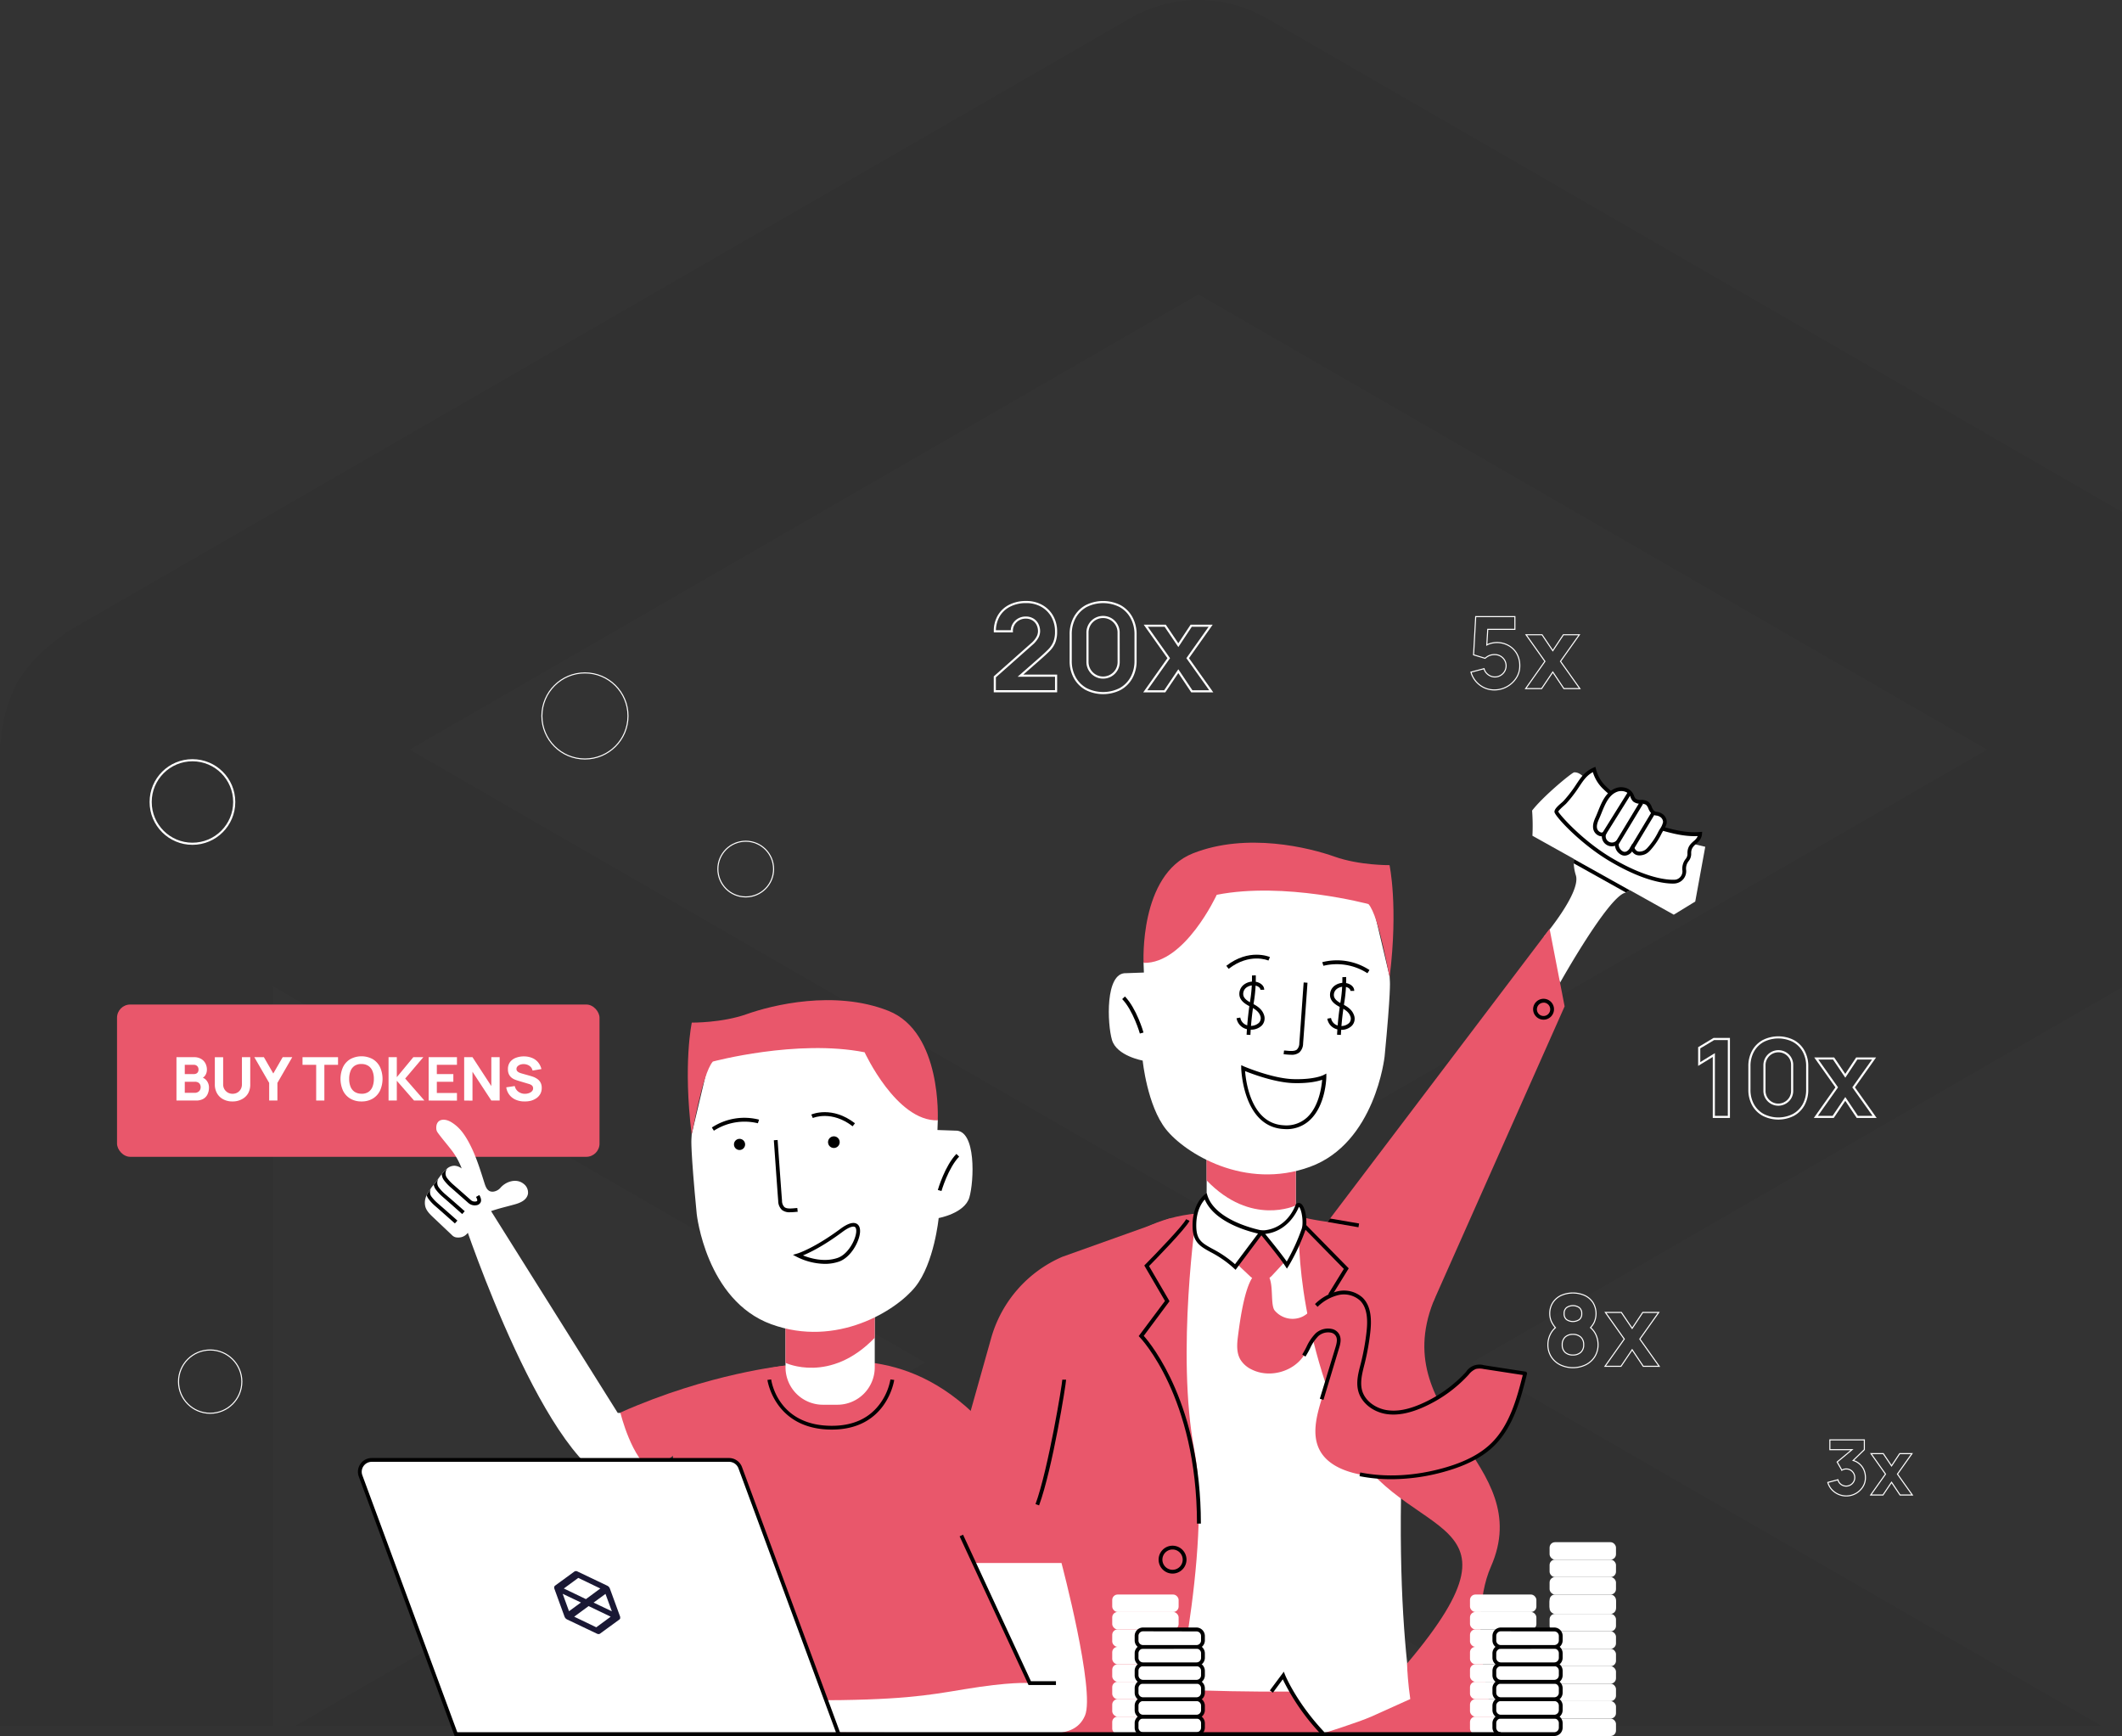 <svg id="Layer_1" data-name="Layer 1" xmlns="http://www.w3.org/2000/svg" xmlns:xlink="http://www.w3.org/1999/xlink" viewBox="0 0 1000 818"><rect x="0" y="0" width="1000" height="818" fill="#333333" stroke="none"/><defs><style>.cls-1,.cls-7,.cls-8{fill:none;}.cls-2{clip-path:url(#clip-path);}.cls-3{opacity:0.05;}.cls-4{fill:#e9576b;}.cls-5{fill:#fff;}.cls-6{fill:#1a1834;}.cls-7,.cls-8{stroke:#fff;stroke-miterlimit:10;}.cls-7{stroke-width:0.5px;}</style><clipPath id="clip-path"><rect class="cls-1" width="1000" height="813.23"/></clipPath></defs><g class="cls-2"><g class="cls-3"><path d="M1129.64,353.22c0-1.72-.53-3.33-.66-5-.16-2-.44-3.87-.78-5.86a64.27,64.27,0,0,0-7.09-21.09c0-.07,0-.14-.08-.21s-.11-.12-.16-.19a63.89,63.89,0,0,0-14.71-16.66c-1.55-1.3-3-2.48-4.7-3.62-1.39-1-2.52-2.22-4-3.07L596.94,8.65a64.61,64.61,0,0,0-64.37,0L32.05,297.49c-1.49.86-2.61,2.12-4,3.09-1.64,1.12-3.12,2.3-4.66,3.58A64.06,64.06,0,0,0,8.64,320.84c-.05.08-.12.11-.16.19s0,.14-.08.21a64.27,64.27,0,0,0-7.09,21.09c-.34,2-.62,3.87-.77,5.86-.14,1.7-.67,3.31-.67,5V930.83c0,1.72.53,3.33.67,5,.15,2,.43,3.87.77,5.86A64.19,64.19,0,0,0,8.4,962.81c0,.07,0,.15.08.21.6,1,1.48,1.77,2.13,2.76a63.33,63.33,0,0,0,8.21,10.61,62.58,62.58,0,0,0,9,6.93c1.47,1,2.66,2.34,4.22,3.24l.41.24.1.06,500,288.51a64.46,64.46,0,0,0,64.37,0l500-288.51.1-.06.41-.24c1.56-.9,2.75-2.22,4.22-3.24a62.58,62.58,0,0,0,9-6.93,63.33,63.33,0,0,0,8.21-10.61c.65-1,1.54-1.72,2.13-2.76,0-.06,0-.14.08-.21a64.19,64.19,0,0,0,7.09-21.09c.34-2,.62-3.87.78-5.86.13-1.7.66-3.31.66-5ZM693.52,642,1000.9,464.66V819.39ZM564.76,138.68,936.5,353.22,564.76,567.72,193,353.22Zm-436.15,326L436,642,128.61,819.39Zm436.15,680.69L193,930.83l371.75-214.5L936.5,930.83Z"/></g></g><rect x="370.18" y="815.92" width="309.69" height="1.78"/><rect class="cls-4" x="55.15" y="473.33" width="227.37" height="71.76" rx="6.24"/><path class="cls-5" d="M83.16,518.57V498.14h8.18a6.43,6.43,0,0,1,3.53.87,5.22,5.22,0,0,1,2,2.19,6.14,6.14,0,0,1,.63,2.67,4.89,4.89,0,0,1-.78,2.85,3.65,3.65,0,0,1-2.12,1.52v-.71a4.45,4.45,0,0,1,2.88,1.78,5.22,5.22,0,0,1,1,3.07,7.27,7.27,0,0,1-.67,3.22,4.91,4.91,0,0,1-2,2.18,6.84,6.84,0,0,1-3.46.79Zm3.92-12.46h4.2a2.86,2.86,0,0,0,1.16-.22,1.8,1.8,0,0,0,.81-.71,2.23,2.23,0,0,0,.3-1.22,2.25,2.25,0,0,0-.58-1.58,2.19,2.19,0,0,0-1.69-.64h-4.2Zm0,8.83h4.74a2.78,2.78,0,0,0,1.39-.34,2.39,2.39,0,0,0,1-.93,2.83,2.83,0,0,0,.35-1.43,2.73,2.73,0,0,0-.3-1.29,2.17,2.17,0,0,0-.9-.9,3.14,3.14,0,0,0-1.5-.33H87.08Z"/><path class="cls-5" d="M109.56,519a9,9,0,0,1-4.34-1,7.21,7.21,0,0,1-2.93-2.81,8.4,8.4,0,0,1-1.05-4.27V498.17l3.92,0v12.74a4.7,4.7,0,0,0,.34,1.83,4.22,4.22,0,0,0,1,1.42,4.08,4.08,0,0,0,1.4.91,4.45,4.45,0,0,0,1.71.32,4.72,4.72,0,0,0,1.74-.32,4.29,4.29,0,0,0,1.4-.93,4.44,4.44,0,0,0,.93-1.41,4.87,4.87,0,0,0,.33-1.82V498.14h3.92v12.77a8.4,8.4,0,0,1-1,4.27A7.21,7.21,0,0,1,113.9,518,9,9,0,0,1,109.56,519Z"/><path class="cls-5" d="M126.85,518.57v-8.31l-7-12.12h4.51l4.43,7.69,4.43-7.69h4.51l-7,12.12v8.31Z"/><path class="cls-5" d="M149,518.57V501.74h-6.44v-3.6h16.74v3.6h-6.44v16.83Z"/><path class="cls-5" d="M170.36,519a10.05,10.05,0,0,1-5.28-1.33,8.88,8.88,0,0,1-3.42-3.73,13.55,13.55,0,0,1,0-11.15,8.88,8.88,0,0,1,3.42-3.73,11.09,11.09,0,0,1,10.57,0,8.88,8.88,0,0,1,3.42,3.73,13.55,13.55,0,0,1,0,11.15,8.88,8.88,0,0,1-3.42,3.73A10.06,10.06,0,0,1,170.36,519Zm0-3.63a5.58,5.58,0,0,0,3.24-.83,5.27,5.27,0,0,0,1.94-2.46,9.86,9.86,0,0,0,.64-3.72,9.61,9.61,0,0,0-.64-3.68,5.29,5.29,0,0,0-1.94-2.43,5.83,5.83,0,0,0-3.24-.89,5.57,5.57,0,0,0-3.23.83,5.27,5.27,0,0,0-1.94,2.46,9.84,9.84,0,0,0-.64,3.71,9.63,9.63,0,0,0,.64,3.69,5.29,5.29,0,0,0,1.94,2.43A5.91,5.91,0,0,0,170.36,515.36Z"/><path class="cls-5" d="M183.11,518.57V498.14H187v9.42l7.78-9.42h4.71l-8.54,10.07L200,518.57h-4.88L187,509.26v9.31Z"/><path class="cls-5" d="M202,518.57V498.14h13.34v3.6h-9.48v4.37h7.78v3.61h-7.78V515h9.48v3.61Z"/><path class="cls-5" d="M218.74,518.57V498.14h3.92l8.88,13.62V498.14h3.92v20.43h-3.92L222.66,505v13.62Z"/><path class="cls-5" d="M247.15,519a10,10,0,0,1-4.09-.8,7.55,7.55,0,0,1-3-2.3,7.45,7.45,0,0,1-1.48-3.56l4-.6a4.47,4.47,0,0,0,1.76,2.71,5.13,5.13,0,0,0,3,.95,5.72,5.72,0,0,0,1.84-.3,3.59,3.59,0,0,0,1.47-.88,1.91,1.91,0,0,0,.58-1.43,1.72,1.72,0,0,0-.1-.6,1.56,1.56,0,0,0-.3-.55,2.18,2.18,0,0,0-.6-.48,4.69,4.69,0,0,0-1-.41L244,509.18c-.4-.12-.86-.28-1.38-.49a5.7,5.7,0,0,1-1.53-.89,4.65,4.65,0,0,1-1.23-1.54,5.37,5.37,0,0,1-.49-2.42,5.5,5.5,0,0,1,1-3.42,6.25,6.25,0,0,1,2.77-2,10.44,10.44,0,0,1,3.83-.65,10,10,0,0,1,3.78.73,7.21,7.21,0,0,1,2.78,2,8.11,8.11,0,0,1,1.62,3.24l-4.18.71a3.71,3.71,0,0,0-.83-1.67,4.07,4.07,0,0,0-1.46-1,5.07,5.07,0,0,0-3.48-.14,3.28,3.28,0,0,0-1.3.81,1.71,1.71,0,0,0-.51,1.24,1.47,1.47,0,0,0,.42,1.09,3,3,0,0,0,1,.67,9.62,9.62,0,0,0,1.28.43l3.55,1c.53.15,1.11.33,1.76.56a8.4,8.4,0,0,1,1.85,1,4.86,4.86,0,0,1,1.46,1.62,5.16,5.16,0,0,1,.58,2.56,5.78,5.78,0,0,1-.69,2.87,6.1,6.1,0,0,1-1.85,2,8.83,8.83,0,0,1-2.64,1.2A11.77,11.77,0,0,1,247.15,519Z"/><path class="cls-5" d="M297.64,665.77h-6.53l-62.34-99.32-10.26,8.77s39.75,119.71,73.83,124.34,19.79-13.93,19.79-13.93Z"/><path class="cls-5" d="M248.8,562.57c-.6,3-3.7,4.26-6.47,5-5.55,1.56-11.33,2.67-16.33,5.56-4.2,2.43-4,10.84-11.07,9.92a3.67,3.67,0,0,1-2-1.13l-8.81-8.34c-1.47-1.39-3-2.87-3.62-4.8a7.61,7.61,0,0,1,.55-5.53,18.75,18.75,0,0,1,2-3.34l0,0c.42-.56.85-1.1,1.28-1.62.07-.1.15-.18.22-.28.67-.78,1.42-1.89,2.27-3,.4-.54.81-1.1,1.24-1.63a17.8,17.8,0,0,1,2.6-2.72l0,0a5.33,5.33,0,0,1,3.52-1.37,6.07,6.07,0,0,1,3.4,1.31,33.52,33.52,0,0,0-4-7.58c-1.7-2.42-5.75-7.06-7.42-9.51a3.39,3.39,0,0,1-.56-1.86c-.18-4.33,3.7-5.08,7.34-2.72,3.14,2,5.33,4.59,7.65,8.72,3.49,6.23,5.59,13.12,7.75,19.93.64,2,1.54,4.26,4.28,3.9a5.43,5.43,0,0,0,3.32-1.91c2.61-2.93,7.5-4.48,10.86-1.72A5.11,5.11,0,0,1,248.8,562.57Z"/><path d="M215.56,575.14l-1.19,1.34s-3.7-3.31-9.19-8.12a20.75,20.75,0,0,1-3.29-3.5,5.26,5.26,0,0,1-.79-1.59,18.75,18.75,0,0,1,2-3.34,3.64,3.64,0,0,0,.21,3.89,20.1,20.1,0,0,0,3,3.19C211.86,571.84,215.56,575.14,215.56,575.14Z"/><path d="M219,570.73l-1.19,1.33s-3.69-3.3-9.19-8.11a21,21,0,0,1-3.28-3.49,5.31,5.31,0,0,1-.93-2.18c.07-.1.15-.18.22-.28.67-.78,1.42-1.89,2.27-3l0,0a3.68,3.68,0,0,0-.16,4.44,20.62,20.62,0,0,0,3,3.2C215.32,567.42,219,570.73,219,570.73Z"/><path d="M226.5,566.53a2.52,2.52,0,0,1-2,1.37,4.22,4.22,0,0,1-.79.07,4.72,4.72,0,0,1-3.08-1.21c-1.45-1.3-4.39-3.89-8.17-7.21a21,21,0,0,1-3.28-3.49,5.36,5.36,0,0,1-1-2.74,17.8,17.8,0,0,1,2.6-2.72l-.06.07a3.63,3.63,0,0,0-.08,4.34,20.62,20.62,0,0,0,3,3.2c3.78,3.31,6.72,5.91,8.19,7.21a2.8,2.8,0,0,0,2.35.72c.16,0,.59-.13.7-.35s0-.82-.55-1.79l1.55-.9C226.71,564.51,226.91,565.64,226.5,566.53Z"/><path class="cls-4" d="M370.17,643.45s-35.86,3.48-77.83,22.14c0,0,5.36,22.32,15.48,27.81Z"/><path class="cls-4" d="M499.84,814.21H312.36s15.47-37.5,4.3-132c-1-8,19.26-35.58,55.38-39,24-2.25,60.45-9.61,96.52,33.25,21.52,25.58,39.49,65,51.88,102C525.13,792.57,514.64,814.21,499.84,814.21Z"/><path class="cls-5" d="M370.17,610.72h42.06a0,0,0,0,1,0,0v33.57a17.62,17.62,0,0,1-17.62,17.62H387.8a17.62,17.62,0,0,1-17.62-17.62V610.72A0,0,0,0,1,370.17,610.72Z"/><path class="cls-4" d="M370.17,642.17s21,10.08,42.06-11.83V610.72H370.17Z"/><path class="cls-5" d="M325.83,536.77s-.48,4.46,2.5,35.21c0,0,4.36,40.78,35.14,52s58.95-6.46,67.88-17.63,11-32.41,11-32.41,12.22-2.19,14.45-9.66,3.35-32-6.64-31.53l-8.38-.29.16-4.58-22.2-39-83.4,1.67-10.37,43.86Z"/><path class="cls-4" d="M325.94,534.43c.14,1.1,4.86-28.49,10-34.23,0,0,39.62-10.65,71.51-4.37,0,0,15,32.61,34.46,32.07,0,0,2.16-41.54-23.25-51.6s-55-2.63-66.74,1.55-25.9,4-25.9,4S321.81,501.13,325.94,534.43Z"/><circle cx="392.96" cy="538.18" r="2.75"/><circle cx="348.51" cy="539.25" r="2.63"/><path d="M401.8,530.71c-9.83-7.62-18.4-4.06-18.76-3.9l-.71-1.64c.39-.18,9.86-4.18,20.57,4.12Z"/><path d="M336.42,532.79l-.95-1.51a27.88,27.88,0,0,1,22.24-3.7l-.55,1.7A26.61,26.61,0,0,0,336.42,532.79Z"/><path d="M372.32,571.21a5.72,5.72,0,0,1-3.81-1.08,5.81,5.81,0,0,1-1.77-4.22c-.41-5.08-2.05-28.39-2.06-28.62l1.78-.13c0,.24,1.66,23.53,2.07,28.61a4.14,4.14,0,0,0,1.13,3c1.09.92,3.22.7,5.69.46l.39,0,.17,1.77-.39,0A31.32,31.32,0,0,1,372.32,571.21Z"/><path d="M443.67,561.22l-1.72-.5c.13-.46,3.32-11.35,8.75-17L452,545C446.86,550.3,443.7,561.11,443.67,561.22Z"/><path d="M388.65,595.53a30.28,30.28,0,0,1-13.07-3.26l-1.9-1,2.07-.61c.08,0,7.85-2.41,20.23-11.58,3.46-2.57,6.06-3.39,7.73-2.46.84.47,1.79,1.57,1.57,4.16-.39,4.41-4.35,11.75-9.92,13.69A20.52,20.52,0,0,1,388.65,595.53Zm-10.29-4c3.24,1.31,10,3.4,16.41,1.18,4.82-1.68,8.39-8.32,8.72-12.16.11-1.25-.13-2.14-.65-2.43-.36-.2-1.82-.62-5.79,2.32C388.05,587.15,381.51,590.28,378.36,591.57Z"/><path d="M392,673.62c-26.94,0-30.32-23.16-30.35-23.4l1.77-.23c.12.89,3.23,21.84,28.58,21.84,10.28,0,18-3.68,23.07-10.93A27.74,27.74,0,0,0,419.62,650l1.78.23C421.36,650.45,418.06,673.62,392,673.62Z"/><path class="cls-5" d="M488.17,816.52h180.3s-15.47-53.44-4.29-188c.94-11.4-19.26-50.69-55.38-55.51-24-3.21-72.88-13.76-106.69,49.86C479.36,665.62,488.17,816.52,488.17,816.52Z"/><path class="cls-5" d="M586.22,536.52H593a17.62,17.62,0,0,1,17.62,17.62v33.57a0,0,0,0,1,0,0H568.6a0,0,0,0,1,0,0V554.14A17.62,17.62,0,0,1,586.22,536.52Z" transform="translate(1179.26 1124.23) rotate(180)"/><path class="cls-4" d="M610.66,568s-21,10.08-42.06-11.83V536.52h42.06Z"/><path class="cls-5" d="M655,462.57s.48,4.46-2.5,35.22c0,0-4.36,40.77-35.13,52s-59-6.47-67.88-17.64-11-32.41-11-32.41-12.22-2.19-14.45-9.66-3.34-32,6.65-31.52l8.37-.3-.16-4.58,22.21-39,83.39,1.67,10.37,43.86Z"/><path class="cls-4" d="M654.89,460.23c-.14,1.1-4.86-28.49-10-34.23,0,0-39.61-10.65-71.5-4.37,0,0-15,32.61-34.47,32.07,0,0-2.16-41.54,23.25-51.6s55-2.63,66.75,1.55,25.9,4,25.9,4S659,426.93,654.89,460.23Z"/><path d="M579,456.51l-1.1-1.42c10.7-8.29,20.17-4.3,20.57-4.12l-.72,1.64C597.43,452.45,588.86,448.89,579,456.51Z"/><path d="M644.41,458.59a26.61,26.61,0,0,0-20.74-3.51l-.55-1.7a27.9,27.9,0,0,1,22.25,3.7Z"/><path d="M608.52,497a31.5,31.5,0,0,1-3.21-.22l-.39,0,.18-1.78.39,0c2.46.25,4.59.46,5.69-.46a4.18,4.18,0,0,0,1.13-3c.41-5.08,2-28.37,2.06-28.61l1.79.13c0,.23-1.66,23.54-2.07,28.62a5.81,5.81,0,0,1-1.77,4.22A5.67,5.67,0,0,1,608.52,497Z"/><path d="M537.16,487c0-.11-3.19-10.92-8.32-16.23l1.29-1.24c5.44,5.62,8.62,16.51,8.75,17Z"/><path d="M606,532.05,605,532c-19.31-1-20.06-28.4-20.07-28.68l0-1.39,1.27.56c.14.05,13.43,5.74,23.4,6s14.06-1.9,14.1-1.92l1.34-.71,0,1.51c0,.55-.28,13.4-7.7,20.35A15.88,15.88,0,0,1,606,532.05Zm-19.25-27.34c.42,5.4,3,24.77,18.27,25.53a14.39,14.39,0,0,0,11-3.76c5.51-5.16,6.77-14.24,7.05-17.69-2,.71-6.39,1.77-13.6,1.56C601,510.09,590.45,506.18,586.78,504.71Z"/><rect class="cls-4" x="374.12" y="804.14" width="127.35" height="12.15"/><path class="cls-4" d="M563.84,571.81s-9.72,65.48-1,111.54S550.64,817.1,550.64,817.1l-68.41-.57,4.26-138S492.13,578.63,563.84,571.81Z"/><path class="cls-5" d="M381.53,801.19c42.84,0,55.26-2.27,73.07-5.24,21.34-3.57,30-2.91,30-2.91L459,736.47h41.23s16,60.38,11.07,71.92c-2.88,6.73-8.78,7.62-12.86,8.36l-103.26-.46C370.21,816.05,381.53,801.19,381.53,801.19Z"/><polygon points="497.62 793.97 484.69 793.97 452.22 723.91 453.84 723.15 485.83 792.18 497.62 792.18 497.62 793.97"/><path class="cls-5" d="M343.58,687.92H175.15a5.59,5.59,0,0,0-5.24,7.51l45,121.67H395.2L348.82,691.56A5.58,5.58,0,0,0,343.58,687.92Z"/><path d="M396.49,818H214.25l-.22-.58L169.08,695.74a6.48,6.48,0,0,1,6.07-8.72H343.58a6.51,6.51,0,0,1,6.08,4.23Zm-181-1.79H393.92L348,691.87a4.72,4.72,0,0,0-4.4-3.06H175.15a4.7,4.7,0,0,0-4.4,6.31Z"/><path class="cls-4" d="M612.27,573.11s-3.72,42.45,20.05,99.17,94.7,35.86,30.75,111.58c0,0,.5,19.76,5.4,33.24H705.6s-15.62-50.24-3-78.89c21.58-49.08-48.93-69.36-27.14-124.78C690.55,575,634.93,579.94,612.27,573.11Z"/><path d="M653,693.29c-35.5-34-19.92-68.21-17.42-73.08L626,609.71l7.29-11.82L614,578.22l1.28-1.26,20.31,20.68-7.31,11.87L637.8,620l-.33.56c-.21.36-20.3,35.94,16.8,71.48Z"/><path class="cls-4" d="M600.69,617.49a11,11,0,0,0,13.22,2.85c2.44-1.25,4.3-3.39,6.31-5.26a22.12,22.12,0,0,1,10.19-5.75c3.87-.81,8.22,0,11,2.79,3.9,3.83,4,10,3.36,15.44a112.73,112.73,0,0,1-2.61,14.6c-1.08,4.36-2.44,8.94-1.23,13.27,1.51,5.4,6.87,9.1,12.41,10s11.2-.66,16.36-2.87a63.09,63.09,0,0,0,21.55-15.25c1.14-1.24,2.31-2.57,3.91-3.07a8.86,8.86,0,0,1,4,0l19.49,3c-3,12-6.38,24.66-15.18,33.36-6.12,6-14.31,9.56-22.58,11.91-13,3.71-26.86,4.87-40.12,2.23-7.4-1.48-15.19-4.64-18.78-11.28-3.93-7.27-1.6-16.19.81-24.1l7.34-24.07c.56-1.85,1.12-3.89.38-5.68-1.5-3.58-7.06-3.27-9.91-.63s-4,6.58-6.21,9.82c-5.12,7.71-16.3,10.66-24.57,6.49a12.52,12.52,0,0,1-5.21-4.53c-2-3.27-1.72-7.38-1.22-11.17.74-5.59,3.44-28.13,9.38-29.81C602.12,597.12,597.81,613.87,600.69,617.49Z"/><path d="M623.69,659.61l-1.72-.53L629.31,635c.56-1.84,1-3.62.41-5.07a3.41,3.41,0,0,0-2.56-2,7,7,0,0,0-5.91,1.66,20.38,20.38,0,0,0-3.93,5.88,40.41,40.41,0,0,1-2.14,3.77l-1.49-1a41,41,0,0,0,2-3.61,22.24,22.24,0,0,1,4.3-6.36,8.74,8.74,0,0,1,7.51-2.1,5.13,5.13,0,0,1,3.83,3c.84,2,.32,4.12-.35,6.28Z"/><path d="M655.67,697a77.19,77.19,0,0,1-15-1.44l.35-1.75c12.31,2.45,26,1.69,39.7-2.21,9.8-2.79,17.05-6.61,22.19-11.69,8.63-8.52,12-21.4,14.7-32l-18.52-2.85a8.37,8.37,0,0,0-3.59,0,8.59,8.59,0,0,0-3.36,2.65l-.16.18a64.36,64.36,0,0,1-21.86,15.46c-6.41,2.74-11.92,3.7-16.85,2.93-6.36-1-11.63-5.26-13.13-10.61-1.18-4.22-.09-8.52,1-12.68l.26-1a111.64,111.64,0,0,0,2.59-14.49c.5-4.52.72-11-3.09-14.7a11.37,11.37,0,0,0-10.22-2.55,21,21,0,0,0-9.77,5.53l-1.22-1.31a22.71,22.71,0,0,1,10.62-6,13.15,13.15,0,0,1,11.84,3c4.37,4.29,4.16,11.28,3.62,16.17a113.49,113.49,0,0,1-2.63,14.72l-.26,1c-1,3.94-2,8-1,11.77,1.51,5.42,6.95,8.59,11.68,9.32s9.78-.2,15.86-2.8a62.57,62.57,0,0,0,21.25-15l.16-.17a7.57,7.57,0,0,1,8.54-3.18l19.49,3a.89.89,0,0,1,.73,1.1c-2.75,11-6.17,24.65-15.41,33.79-5.36,5.29-12.87,9.25-23,12.13A93.3,93.3,0,0,1,655.67,697Z"/><path class="cls-5" d="M768.08,419.53c-.31.19-.61.37-.9.51a5.66,5.66,0,0,1-1,.48,5,5,0,0,1-.52.2c-8.3,2.7-30.48,42.33-30.48,42.33l-7.63-21.69s17.57-20.77,15.09-28.88a21.52,21.52,0,0,1-1-5.66,9,9,0,0,1,0-1c0-.33,0-.67,0-1,.36-4.57,2.52-8.77,6.08-13.85,5.4-7.74,8.08-15.37,15.08-9.19s5.62-.32,12,6.09,3.46.48,8.72,4.45C788.33,395.9,776.5,414.19,768.08,419.53Z"/><path class="cls-5" d="M747.3,367.29s-2.46-3.58-5.49-3.35c-1.06.09-14.53,11.17-19.8,18a96,96,0,0,1,.15,11.86L788.77,431l10.12-6.2L803.61,399l-6.85-1.64a94.35,94.35,0,0,1-49.46-30Z"/><path class="cls-5" d="M741.73,372.77c3.09-4.27,4.68-8.07,9.5-10.2a17.84,17.84,0,0,0,5.17,8.76,83.21,83.21,0,0,0,6.73,5.51,92.67,92.67,0,0,1,7.45,6.54,26.39,26.39,0,0,0,4.3,4,21,21,0,0,0,5.5,2.23c6.79,2,13.78,4.06,20.83,3.41-.37,4.27-5.3,4.08-5.09,9.26.13,3.27-2.78,3.14-2.37,8a5,5,0,0,1-4,5.12c-.81.09-11.26,1.25-30.93-10.48-14.29-8.52-25.38-21.28-25.4-22.36,0-1.3,3.22-3.61,4.08-4.56A62,62,0,0,0,741.73,372.77Z"/><path d="M788.28,416.34c-3.93,0-13.95-1.16-29.9-10.67-13.85-8.25-25.81-21.26-25.84-23.12,0-1.25,1.32-2.52,3.21-4.17a14.1,14.1,0,0,0,1.09-1,61.48,61.48,0,0,0,4.16-5.14h0c.66-.9,1.25-1.79,1.81-2.64,2.17-3.26,4-6.07,8.06-7.85l.94-.42.29,1A16.79,16.79,0,0,0,757,370.7a40,40,0,0,0,4.36,3.64c.78.59,1.55,1.18,2.31,1.8a93.23,93.23,0,0,1,7.52,6.62l.76.78a19.69,19.69,0,0,0,3.39,3,20.14,20.14,0,0,0,5.26,2.12c6.34,1.89,13.52,4,20.5,3.38l1.06-.1-.09,1.07c-.2,2.32-1.57,3.54-2.77,4.61s-2.41,2.16-2.32,4.53a5.38,5.38,0,0,1-1.22,3.62,5.6,5.6,0,0,0-1.14,4.37,5.81,5.81,0,0,1-4.79,6.08C789.55,416.3,789,416.34,788.28,416.34Zm-53.94-33.9c.93,1.79,11.45,13.65,24.95,21.7,18.88,11.25,29.25,10.47,30.37,10.35a4,4,0,0,0,3.2-4.15,7.38,7.38,0,0,1,1.46-5.54,3.65,3.65,0,0,0,.9-2.53c-.12-3.21,1.49-4.65,2.92-5.93a6.28,6.28,0,0,0,1.94-2.38c-6.92.35-13.82-1.71-20-3.53a21.62,21.62,0,0,1-5.73-2.34,21.34,21.34,0,0,1-3.7-3.31l-.75-.77a90.13,90.13,0,0,0-7.37-6.48c-.74-.61-1.5-1.19-2.27-1.76a42.81,42.81,0,0,1-4.54-3.81,18.31,18.31,0,0,1-5.08-8.13c-2.93,1.58-4.47,3.9-6.38,6.76-.58.87-1.18,1.78-1.85,2.7a61.1,61.1,0,0,1-4.28,5.29c-.28.3-.72.69-1.24,1.14C736.2,380.36,734.54,381.81,734.34,382.44Zm0-.1Z"/><path class="cls-5" d="M752.88,385.11c-.77,1.72-1.56,3.59-1.15,5.43s2.66,3.33,4.23,2.29a3.82,3.82,0,0,0,6,4.22,4.73,4.73,0,0,0,2.65,5c1.9.74,3.52-.64,4.6-2.59,1,2.22,2.27,3.05,4.64,2.55,2-.42,3-1.65,4.29-3.24a32,32,0,0,0,4-6.3c.67-1.36,2.38-3.6,2.41-5.12a3.8,3.8,0,0,0-2.11-3.35c-1.42-.89-2.41-.26-3.65-1.38s-1.32-3.2-2.68-4.17c-1.69-1.22-4.41-.06-5.95-1.47a9,9,0,0,1-1.4-2.62c-1.22-2.26-4.29-3.06-6.74-2.26C756.61,373.9,755,380.5,752.88,385.11Z"/><path d="M765.68,403.18a3.85,3.85,0,0,1-1.39-.27,5.41,5.41,0,0,1-3.21-4.38,4.7,4.7,0,0,1-6.21-4.46,3,3,0,0,1-1.36-.27,4.44,4.44,0,0,1-2.65-3.06c-.5-2.21.48-4.4,1.2-6h0c.36-.8.7-1.65,1.05-2.53,1.77-4.38,3.78-9.35,8.68-10.94,2.65-.87,6.29-.09,7.79,2.69a9.19,9.19,0,0,1,.46,1,3.73,3.73,0,0,0,.77,1.37,3.85,3.85,0,0,0,2.47.58,6,6,0,0,1,3.4.82,5.68,5.68,0,0,1,1.73,2.53,5.25,5.25,0,0,0,1,1.71,2.34,2.34,0,0,0,1.44.58,5.16,5.16,0,0,1,2.09.7,4.62,4.62,0,0,1,2.52,4.13c0,1.31-.93,2.83-1.74,4.17-.29.49-.56.94-.75,1.32a32.9,32.9,0,0,1-4.15,6.48c-1.37,1.67-2.51,3.06-4.79,3.55s-3.77-.09-4.9-1.7A4.49,4.49,0,0,1,765.68,403.18Zm-2.5-8.24-.32,2.24a3.81,3.81,0,0,0,2.08,4.06c1.64.64,2.9-1.09,3.5-2.18l.88-1.6.72,1.68c.82,1.89,1.77,2.41,3.64,2,1.67-.36,2.49-1.36,3.73-2.87a31.71,31.71,0,0,0,4-6.19c.21-.42.51-.92.83-1.46a9.05,9.05,0,0,0,1.48-3.28,2.9,2.9,0,0,0-1.68-2.58,3.44,3.44,0,0,0-1.41-.46,4,4,0,0,1-2.37-1,6.62,6.62,0,0,1-1.46-2.31,4.3,4.3,0,0,0-1.14-1.8,4.54,4.54,0,0,0-2.41-.48,5.26,5.26,0,0,1-3.62-1.05,5.17,5.17,0,0,1-1.22-2,7.75,7.75,0,0,0-.37-.83c-1-1.94-3.76-2.46-5.67-1.84-4.1,1.33-5.94,5.89-7.57,9.91-.36.9-.71,1.78-1.08,2.59-.79,1.77-1.43,3.36-1.09,4.86a2.72,2.72,0,0,0,1.58,1.8,1.33,1.33,0,0,0,1.28-.06l2.2-1.45-.85,2.49a2.93,2.93,0,0,0,4.6,3.23Z"/><line class="cls-5" x1="755.96" y1="392.83" x2="768.07" y2="373.42"/><polygon points="756.72 393.3 755.2 392.36 767.31 372.94 768.83 373.89 756.72 393.3"/><line class="cls-5" x1="761.84" y1="397.64" x2="773.54" y2="378.3"/><rect x="756.39" y="387.08" width="22.6" height="1.79" transform="translate(38.71 844.55) rotate(-58.87)"/><line class="cls-5" x1="768.72" y1="400.36" x2="779.19" y2="382.93"/><polygon points="769.49 400.82 767.95 399.9 778.42 382.47 779.96 383.39 769.49 400.82"/><path class="cls-4" d="M605.42,594.59l-6,6.49a7.25,7.25,0,0,1-10.27.35l-6-5.65,11.35-15.13Z"/><path class="cls-5" d="M568.14,563.64s-5.63,4.06-5.27,14.74,8.12,8.3,19.28,18.63l12.27-16.36S572.3,576.67,568.14,563.64Z"/><path d="M582.27,598.34l-.73-.67a50.84,50.84,0,0,0-11-7.66c-4.81-2.64-8.29-4.55-8.53-11.6-.36-11,5.4-15.32,5.64-15.5l1-.72.37,1.18c4,12.36,25.38,16.37,25.59,16.4L596,580ZM567.76,565.2c-1.48,1.61-4.25,5.63-4,13.15.2,6,2.83,7.47,7.6,10.09A53,53,0,0,1,582,595.69l10.84-14.44C588,580.15,572.25,575.85,567.76,565.2Z"/><path class="cls-4" d="M551.38,574.07,500.63,592.2a59.26,59.26,0,0,0-33.56,38.37l-10.13,36L488.83,709"/><path class="cls-5" d="M594.42,580.65s9.32,11.22,12,15.43a93.18,93.18,0,0,0,7.87-16.85c1.2-3.6-.33-13-2.86-11.34C611.44,567.89,607.39,580.32,594.42,580.65Z"/><path d="M606.45,597.77l-.77-1.2c-2.64-4.12-11.85-15.23-11.95-15.34l-1.17-1.42,1.84,0c12.16-.31,16-11.67,16.19-12.15l.1-.3.26-.17a1.85,1.85,0,0,1,2.24.06c2.27,1.74,3,9.32,2,12.31a95.21,95.21,0,0,1-7.95,17Zm-10.23-16.34c2.3,2.79,7.53,9.23,10.16,13a92,92,0,0,0,7.07-15.47c.77-2.31.28-7.6-.91-9.74a2,2,0,0,0-.42-.56C611.23,570.86,606.89,580.22,596.22,581.43Z"/><path d="M564.08,717.91c0-59.69-26.66-87.51-26.93-87.78l-.54-.55L549,613l-9.75-16.7.48-.49c4.87-4.92,17.82-18.35,19.23-21.33l1.62.76c-1.68,3.56-16.19,18.39-19.09,21.34l9.65,16.54L539,629.45c3.79,4.28,26.9,32.67,26.92,88.46Z"/><path d="M489.67,709.34l-1.68-.61c6.05-16.56,12.62-56.76,12.62-58.62h1.79C502.4,652,496,692.09,489.67,709.34Z"/><path class="cls-4" d="M552.05,796q28.08,1.24,56.18,1.08c3.82,5.8,10.92,14.62,15.14,19.72,0,0,16.51-5.12,23-8l18.82-8.48,9.77,16.28-128,.58Z"/><path d="M622.72,817.37a103.38,103.38,0,0,1-18.2-26.08l-4.65,6.29-1.44-1.06L605,787.7l.59,1.49c.05.13,5.27,12.95,18.48,26.95Z"/><path d="M552.57,741.47a6.57,6.57,0,1,1,6.57-6.57A6.58,6.58,0,0,1,552.57,741.47Zm0-11.35a4.78,4.78,0,1,0,4.78,4.78A4.79,4.79,0,0,0,552.57,730.12Z"/><path d="M546.89,782.11a6.57,6.57,0,1,1,6.57-6.57A6.58,6.58,0,0,1,546.89,782.11Zm0-11.35a4.78,4.78,0,1,0,4.78,4.78A4.79,4.79,0,0,0,546.89,770.76Z"/><path class="cls-6" d="M287.38,748.46a.67.67,0,0,0-.06-.12l-.06-.13a2.38,2.38,0,0,0-.34-.49h0a3,3,0,0,0-.48-.39l-.14-.08-.12-.07-14-6.68a1.46,1.46,0,0,0-1.49,0l-9.15,6.68s0,.05-.07.07l-.07.08a.86.86,0,0,0-.2.39h0a1.18,1.18,0,0,0,0,.49l0,.13a.53.53,0,0,0,0,.12l4.86,13.36.06.12a.83.83,0,0,0,.07.13,2.27,2.27,0,0,0,.34.49h0l.07.06a2.09,2.09,0,0,0,.28.24,2,2,0,0,0,.27.17l.13.07h0l14,6.67a2,2,0,0,0,.82.2,1.15,1.15,0,0,0,.67-.2l9.13-6.67h0L292,763a.61.61,0,0,0,.15-.17.64.64,0,0,0,.1-.24s0,0,0-.06h0a1.35,1.35,0,0,0,0-.49l0-.13a.53.53,0,0,1,0-.12Zm-7.65,6.68,5.61-4.1,3,8.2Zm-7.22-11.64,10.4,5-6.79,5-10.41-5ZM265.16,751l8.61,4.1-5.62,4.1ZM281,766.78l-10.41-5,6.79-5,10.41,5Z"/><path d="M632.08,485.26a7.79,7.79,0,0,1-2.14-.3A6.16,6.16,0,0,1,625.5,480l1.76-.33a4.35,4.35,0,0,0,3.18,3.55,5.5,5.5,0,0,0,5.33-1.18,3,3,0,0,0,.52-3.33c-.54-1.48-1.88-2.71-4.22-3.88-2.17-1.08-4.54-2.44-5.17-4.92a5.34,5.34,0,0,1,1.92-5.35,7,7,0,0,1,5.41-1.35c2,.29,4,1.65,3.95,3.69h-1.79c0-1-1.22-1.73-2.42-1.91a5.32,5.32,0,0,0-4,1,3.57,3.57,0,0,0-1.31,3.52c.44,1.74,2.33,2.82,4.23,3.76,1.74.87,4.17,2.32,5.1,4.87a4.78,4.78,0,0,1-.89,5.16A6.9,6.9,0,0,1,632.08,485.26Z"/><path d="M631.89,487.65l-1.79-.09c.2-4,.57-8,1.1-11.88.12-.95.26-1.89.39-2.84a66,66,0,0,0,1-12.39l1.79-.09a68.39,68.39,0,0,1-1,12.74c-.13.93-.27,1.87-.39,2.81C632.45,479.79,632.09,483.74,631.89,487.65Z"/><path d="M589.48,485.17a7.85,7.85,0,0,1-2.2-.31,6.31,6.31,0,0,1-4.55-5.07l1.76-.32a4.54,4.54,0,0,0,3.3,3.67,5.69,5.69,0,0,0,5.51-1.22,3.19,3.19,0,0,0,.54-3.45c-.56-1.53-2-2.81-4.36-4-2.23-1.12-4.66-2.51-5.31-5a5.5,5.5,0,0,1,2-5.49,7.2,7.2,0,0,1,5.54-1.37c2,.29,4.07,1.68,4.05,3.77l-1.79,0c0-1-1.27-1.8-2.51-2a5.44,5.44,0,0,0-4.16,1,3.73,3.73,0,0,0-1.36,3.66c.46,1.8,2.41,2.91,4.37,3.89,1.79.89,4.28,2.38,5.24,5a4.93,4.93,0,0,1-.92,5.29A7.07,7.07,0,0,1,589.48,485.17Z"/><path d="M589.26,487.65l-1.79-.09c.21-4.08.59-8.19,1.12-12.23.13-1,.27-1.94.41-2.92a68.23,68.23,0,0,0,1-12.76l1.79-.08a69.63,69.63,0,0,1-1,13.1c-.14,1-.27,1.93-.4,2.9C589.84,479.56,589.46,483.62,589.26,487.65Z"/><rect class="cls-5" x="692.74" y="808.88" width="31.29" height="8.22" rx="2.55"/><rect class="cls-5" x="692.74" y="800.66" width="31.29" height="8.22" rx="2.55"/><rect class="cls-5" x="692.74" y="792.44" width="31.29" height="8.22" rx="2.55"/><rect class="cls-5" x="692.74" y="784.22" width="31.29" height="8.22" rx="2.55"/><rect class="cls-5" x="692.74" y="776" width="31.29" height="8.22" rx="2.55"/><rect class="cls-5" x="692.74" y="767.78" width="31.29" height="8.22" rx="2.55"/><rect class="cls-5" x="692.74" y="759.56" width="31.29" height="8.22" rx="2.55"/><rect class="cls-5" x="692.74" y="751.34" width="31.29" height="8.22" rx="2.55"/><rect class="cls-5" x="730.25" y="809.78" width="31.29" height="8.22" rx="2.55"/><rect class="cls-5" x="730.25" y="801.56" width="31.29" height="8.22" rx="2.55"/><rect class="cls-5" x="730.25" y="793.34" width="31.29" height="8.22" rx="2.55"/><rect class="cls-5" x="730.25" y="785.12" width="31.29" height="8.22" rx="2.55"/><rect class="cls-5" x="730.25" y="776.9" width="31.29" height="8.22" rx="2.55"/><rect class="cls-5" x="730.25" y="768.68" width="31.29" height="8.22" rx="2.55"/><rect class="cls-5" x="730.25" y="760.46" width="31.29" height="8.22" rx="2.55"/><rect class="cls-5" x="730.25" y="752.24" width="31.29" height="8.22" rx="2.55"/><rect class="cls-5" x="730.25" y="751.34" width="31.29" height="8.22" rx="2.55"/><rect class="cls-5" x="730.25" y="743.12" width="31.29" height="8.22" rx="2.55"/><rect class="cls-5" x="730.25" y="734.9" width="31.29" height="8.22" rx="2.55"/><rect class="cls-5" x="730.25" y="726.68" width="31.29" height="8.22" rx="2.55"/><rect class="cls-5" x="704.22" y="808.88" width="31.29" height="8.22" rx="2.55"/><path d="M732.46,818h-25.2a4,4,0,0,1-3.94-3.94v-2.13a4,4,0,0,1,3.94-3.94h25.2a3.94,3.94,0,0,1,3.94,3.94v2.13A3.94,3.94,0,0,1,732.46,818Zm-25.2-8.22a2.16,2.16,0,0,0-2.15,2.15v2.13a2.15,2.15,0,0,0,2.15,2.15h25.2a2.15,2.15,0,0,0,2.15-2.15v-2.13a2.15,2.15,0,0,0-2.15-2.15Z"/><rect class="cls-5" x="704.22" y="800.66" width="31.29" height="8.22" rx="2.55"/><path d="M732.46,809.77h-25.2a4,4,0,0,1-3.94-3.94V803.7a4,4,0,0,1,3.94-3.94h25.2a3.94,3.94,0,0,1,3.94,3.94v2.13A3.94,3.94,0,0,1,732.46,809.77Zm-25.2-8.22a2.16,2.16,0,0,0-2.15,2.15v2.13a2.15,2.15,0,0,0,2.15,2.15h25.2a2.15,2.15,0,0,0,2.15-2.15V803.7a2.15,2.15,0,0,0-2.15-2.15Z"/><rect class="cls-5" x="704.22" y="792.44" width="31.29" height="8.22" rx="2.55"/><path d="M732.46,801.55h-25.2a3.94,3.94,0,0,1-3.94-3.94v-2.13a4,4,0,0,1,3.94-3.94h25.2a3.94,3.94,0,0,1,3.94,3.94v2.13A3.93,3.93,0,0,1,732.46,801.55Zm-25.2-8.22a2.16,2.16,0,0,0-2.15,2.15v2.13a2.15,2.15,0,0,0,2.15,2.15h25.2a2.15,2.15,0,0,0,2.15-2.15v-2.13a2.15,2.15,0,0,0-2.15-2.15Z"/><rect class="cls-5" x="704.22" y="784.22" width="31.29" height="8.22" rx="2.55"/><path d="M732.46,793.33h-25.2a3.94,3.94,0,0,1-3.94-3.94v-2.13a4,4,0,0,1,3.94-3.94h25.2a3.94,3.94,0,0,1,3.94,3.94v2.13A3.93,3.93,0,0,1,732.46,793.33Zm-25.2-8.22a2.16,2.16,0,0,0-2.15,2.15v2.13a2.15,2.15,0,0,0,2.15,2.15h25.2a2.15,2.15,0,0,0,2.15-2.15v-2.13a2.15,2.15,0,0,0-2.15-2.15Z"/><rect class="cls-5" x="704.22" y="776" width="31.29" height="8.22" rx="2.55"/><path d="M732.46,785.11h-25.2a4,4,0,0,1-3.94-3.94V779a4,4,0,0,1,3.94-3.94h25.2A3.94,3.94,0,0,1,736.4,779v2.13A3.94,3.94,0,0,1,732.46,785.11Zm-25.2-8.22a2.16,2.16,0,0,0-2.15,2.15v2.13a2.15,2.15,0,0,0,2.15,2.15h25.2a2.15,2.15,0,0,0,2.15-2.15V779a2.15,2.15,0,0,0-2.15-2.15Z"/><rect class="cls-5" x="704.22" y="767.78" width="31.29" height="8.22" rx="2.55"/><path d="M732.46,776.89h-25.2a3.94,3.94,0,0,1-3.94-3.94v-2.13a4,4,0,0,1,3.94-3.94h25.2a3.94,3.94,0,0,1,3.94,3.94V773A3.93,3.93,0,0,1,732.46,776.89Zm-25.2-8.22a2.16,2.16,0,0,0-2.15,2.15V773a2.15,2.15,0,0,0,2.15,2.15h25.2a2.15,2.15,0,0,0,2.15-2.15v-2.13a2.15,2.15,0,0,0-2.15-2.15Z"/><rect class="cls-5" x="524.14" y="808.88" width="31.29" height="8.22" rx="2.55"/><rect class="cls-5" x="524.14" y="800.66" width="31.29" height="8.22" rx="2.55"/><rect class="cls-5" x="524.14" y="792.44" width="31.29" height="8.22" rx="2.55"/><rect class="cls-5" x="524.14" y="784.22" width="31.29" height="8.22" rx="2.55"/><rect class="cls-5" x="524.14" y="776" width="31.29" height="8.22" rx="2.55"/><rect class="cls-5" x="524.14" y="767.78" width="31.29" height="8.22" rx="2.55"/><rect class="cls-5" x="524.14" y="759.56" width="31.29" height="8.22" rx="2.55"/><rect class="cls-5" x="524.14" y="751.34" width="31.29" height="8.22" rx="2.55"/><rect class="cls-5" x="535.61" y="808.88" width="31.29" height="8.22" rx="2.55"/><path d="M563.86,818h-25.2a3.94,3.94,0,0,1-3.94-3.94v-2.13a3.94,3.94,0,0,1,3.94-3.94h25.2a4,4,0,0,1,3.94,3.94v2.13A4,4,0,0,1,563.86,818Zm-25.2-8.22a2.15,2.15,0,0,0-2.15,2.15v2.13a2.15,2.15,0,0,0,2.15,2.15h25.2a2.15,2.15,0,0,0,2.15-2.15v-2.13a2.16,2.16,0,0,0-2.15-2.15Z"/><rect class="cls-5" x="535.61" y="800.66" width="31.29" height="8.22" rx="2.55"/><path d="M563.86,809.77h-25.2a3.94,3.94,0,0,1-3.94-3.94V803.7a3.94,3.94,0,0,1,3.94-3.94h25.2a4,4,0,0,1,3.94,3.94v2.13A4,4,0,0,1,563.86,809.77Zm-25.2-8.22a2.15,2.15,0,0,0-2.15,2.15v2.13a2.15,2.15,0,0,0,2.15,2.15h25.2a2.15,2.15,0,0,0,2.15-2.15V803.7a2.16,2.16,0,0,0-2.15-2.15Z"/><rect class="cls-5" x="535.61" y="792.44" width="31.29" height="8.22" rx="2.55"/><path d="M563.86,801.55h-25.2a3.93,3.93,0,0,1-3.94-3.94v-2.13a3.94,3.94,0,0,1,3.94-3.94h25.2a4,4,0,0,1,3.94,3.94v2.13A3.94,3.94,0,0,1,563.86,801.55Zm-25.2-8.22a2.15,2.15,0,0,0-2.15,2.15v2.13a2.15,2.15,0,0,0,2.15,2.15h25.2a2.15,2.15,0,0,0,2.15-2.15v-2.13a2.16,2.16,0,0,0-2.15-2.15Z"/><rect class="cls-5" x="535.61" y="784.22" width="31.29" height="8.22" rx="2.55"/><path d="M563.86,793.33h-25.2a3.93,3.93,0,0,1-3.94-3.94v-2.13a3.94,3.94,0,0,1,3.94-3.94h25.2a4,4,0,0,1,3.94,3.94v2.13A3.94,3.94,0,0,1,563.86,793.33Zm-25.2-8.22a2.15,2.15,0,0,0-2.15,2.15v2.13a2.15,2.15,0,0,0,2.15,2.15h25.2a2.15,2.15,0,0,0,2.15-2.15v-2.13a2.16,2.16,0,0,0-2.15-2.15Z"/><rect class="cls-5" x="535.61" y="776" width="31.29" height="8.22" rx="2.55"/><path d="M563.86,785.11h-25.2a3.94,3.94,0,0,1-3.94-3.94V779a3.94,3.94,0,0,1,3.94-3.94h25.2A4,4,0,0,1,567.8,779v2.13A4,4,0,0,1,563.86,785.11Zm-25.2-8.22a2.15,2.15,0,0,0-2.15,2.15v2.13a2.15,2.15,0,0,0,2.15,2.15h25.2a2.15,2.15,0,0,0,2.15-2.15V779a2.16,2.16,0,0,0-2.15-2.15Z"/><rect class="cls-5" x="535.61" y="767.78" width="31.29" height="8.22" rx="2.55"/><path d="M563.86,776.89h-25.2a3.93,3.93,0,0,1-3.94-3.94v-2.13a3.94,3.94,0,0,1,3.94-3.94h25.2a4,4,0,0,1,3.94,3.94V773A3.94,3.94,0,0,1,563.86,776.89Zm-25.2-8.22a2.15,2.15,0,0,0-2.15,2.15V773a2.15,2.15,0,0,0,2.15,2.15h25.2A2.15,2.15,0,0,0,566,773v-2.13a2.16,2.16,0,0,0-2.15-2.15Z"/><polygon class="cls-4" points="737.33 474.2 675.44 613.43 624.08 577.77 625.59 575.77 626.81 574.16 730.25 437.66 737.33 474.2"/><line class="cls-1" x1="767.18" y1="420.04" x2="741.64" y2="405.78"/><path d="M741.68,404.79l26.4,14.74c-.31.19-.61.37-.9.51a5.66,5.66,0,0,1-1,.48l-24.54-13.7"/><path d="M640.48,576.51l-.3,1.77-14.59-2.51,1.22-1.61C631.1,574.91,640.48,576.51,640.48,576.51Z"/><path d="M727.41,480.47a4.92,4.92,0,1,1,4.92-4.92A4.93,4.93,0,0,1,727.41,480.47Zm0-8a3.13,3.13,0,1,0,3.13,3.12A3.13,3.13,0,0,0,727.41,472.43Z"/><rect x="395.2" y="816.2" width="312.06" height="1.79"/><ellipse class="cls-7" cx="275.66" cy="337.35" rx="20.29" ry="20.28"/><ellipse class="cls-7" cx="99.05" cy="651.02" rx="14.92" ry="14.91"/><ellipse class="cls-7" cx="351.43" cy="409.5" rx="13.13" ry="13.12"/><ellipse class="cls-8" cx="90.69" cy="377.9" rx="19.69" ry="19.68"/><polygon class="cls-8" points="800.76 493.71 800.76 501.36 807.65 497.13 807.65 526.28 814.74 526.28 814.74 489.58 807.65 489.58 800.76 493.71"/><path class="cls-8" d="M845.17,490.53a15.74,15.74,0,0,0-14.27,0,12.07,12.07,0,0,0-4.77,4.76,14.4,14.4,0,0,0-1.71,7.14v11a14.4,14.4,0,0,0,1.71,7.14,12.13,12.13,0,0,0,4.77,4.76,15.74,15.74,0,0,0,14.27,0,12.13,12.13,0,0,0,4.77-4.76,14.4,14.4,0,0,0,1.71-7.14v-11a14.4,14.4,0,0,0-1.71-7.14A12.07,12.07,0,0,0,845.17,490.53Zm-.61,23.41a6.39,6.39,0,0,1-3.21,5.66,6.51,6.51,0,0,1-9.84-5.66V501.87a6.57,6.57,0,0,1,9.84-5.66,6.39,6.39,0,0,1,3.21,5.66Z"/><polygon class="cls-8" points="873.52 512.36 883.16 498.76 875 498.76 869.6 506.91 864.09 498.76 855.93 498.76 865.57 512.36 855.73 526.28 863.89 526.28 869.6 517.82 875.26 526.28 883.42 526.28 873.52 512.36"/><path class="cls-7" d="M711,304.22a11.16,11.16,0,0,0-8.66-1,8,8,0,0,0-1.68.7l.45-7.37H713.9v-6H695.43l-1,18,5.41,1.64a7.64,7.64,0,0,1,1.69-1.14,6.17,6.17,0,0,1,2.91-.6,5.2,5.2,0,0,1,2.67.71,5.33,5.33,0,0,1,1.93,1.9,5.26,5.26,0,0,1,0,5.31,5.33,5.33,0,0,1-1.93,1.9,5.2,5.2,0,0,1-2.67.71,5,5,0,0,1-2.15-.49,5.62,5.62,0,0,1-1.83-1.35,4.66,4.66,0,0,1-1.09-2.06l-6.16,1.64a11.19,11.19,0,0,0,2.33,4.37,11.7,11.7,0,0,0,3.86,2.94,11.22,11.22,0,0,0,4.81,1.05,12,12,0,0,0,5.92-1.51,12.26,12.26,0,0,0,4.4-4.09,10.39,10.39,0,0,0,1.67-5.77,11.45,11.45,0,0,0-1.38-5.67A10.13,10.13,0,0,0,711,304.22Z"/><polygon class="cls-7" points="735.38 311.63 744.27 299.09 736.75 299.09 731.76 306.61 726.69 299.09 719.16 299.09 728.05 311.63 718.98 324.46 726.5 324.46 731.76 316.66 736.98 324.46 744.5 324.46 735.38 311.63"/><path class="cls-7" d="M749.54,625.58a10.89,10.89,0,0,0,1.69-2.43,10.07,10.07,0,0,0-.48-9.29,9.46,9.46,0,0,0-3.86-3.4,13.82,13.82,0,0,0-11.31,0,9.43,9.43,0,0,0-3.85,3.4,9.29,9.29,0,0,0-1.4,5.12,8.86,8.86,0,0,0,1,4.18A13,13,0,0,0,733,625.6a9.89,9.89,0,0,0-2.34,3,10.9,10.9,0,0,0-1.21,5,10.44,10.44,0,0,0,1.51,5.6,10.6,10.6,0,0,0,4.19,3.85,14,14,0,0,0,12.21,0,10.59,10.59,0,0,0,4.21-3.85,10.45,10.45,0,0,0,1.52-5.6,11.08,11.08,0,0,0-1.21-5.08A9.5,9.5,0,0,0,749.54,625.58Zm-11.29-9.43a5.26,5.26,0,0,1,6,0,3.41,3.41,0,0,1,1.15,2.83,3.35,3.35,0,0,1-1.15,2.81,5.4,5.4,0,0,1-6,0A3.35,3.35,0,0,1,737.1,619,3.41,3.41,0,0,1,738.25,616.15Zm6.65,21.11a5.41,5.41,0,0,1-3.66,1.22,5.35,5.35,0,0,1-3.65-1.22,4.59,4.59,0,0,1-1.38-3.62,4.67,4.67,0,0,1,1.38-3.63,5.23,5.23,0,0,1,3.65-1.26A5.29,5.29,0,0,1,744.9,630a4.61,4.61,0,0,1,1.41,3.63A4.54,4.54,0,0,1,744.9,637.26Z"/><polygon class="cls-7" points="772.78 630.96 781.67 618.42 774.14 618.42 769.16 625.93 764.08 618.42 756.56 618.42 765.45 630.96 756.37 643.79 763.9 643.79 769.16 635.99 774.38 643.79 781.9 643.79 772.78 630.96"/><path class="cls-7" d="M875.9,689.47a7.46,7.46,0,0,0-2.6-1.29l5.28-5.1v-4.62H862.33v4.62h10.44l-7,5.81,2.21,3.86a5.22,5.22,0,0,1,1-.43,3.7,3.7,0,0,1,1-.15,3.87,3.87,0,0,1,2.93,1.2,4,4,0,0,1,1.15,2.88,3.85,3.85,0,0,1-.55,2,4.14,4.14,0,0,1-1.48,1.46,4,4,0,0,1-2,.54,4.1,4.1,0,0,1-2.41-.78,3.81,3.81,0,0,1-1.49-2.21l-4.77,1.26a8.41,8.41,0,0,0,1.87,3.36,9.27,9.27,0,0,0,3.08,2.21,9.24,9.24,0,0,0,11.54-3.47,8,8,0,0,0,1.24-4.41,9,9,0,0,0-.8-3.78A7.9,7.9,0,0,0,875.9,689.47Z"/><polygon class="cls-7" points="894.18 694.59 901.01 684.95 895.23 684.95 891.4 690.73 887.5 684.95 881.73 684.95 888.55 694.59 881.58 704.44 887.36 704.44 891.4 698.45 895.41 704.44 901.19 704.44 894.18 694.59"/><path class="cls-8" d="M494.26,306.45a11.89,11.89,0,0,0,2.55-3.72,13.1,13.1,0,0,0,.86-5.08,14.26,14.26,0,0,0-1.83-7.3,13,13,0,0,0-5-4.91,14.66,14.66,0,0,0-7.23-1.76,16.77,16.77,0,0,0-7.73,1.69,12.5,12.5,0,0,0-5.19,4.78,13.93,13.93,0,0,0-1.86,7.32h8a6,6,0,0,1,.77-3.19,6.41,6.41,0,0,1,2.34-2.37,6.64,6.64,0,0,1,3.48-.91,6.29,6.29,0,0,1,3.29.85,5.74,5.74,0,0,1,2.18,2.32,7.17,7.17,0,0,1,.77,3.36,6.14,6.14,0,0,1-.8,2.83,12.12,12.12,0,0,1-2.75,3.24l-17.3,15.34v6.76h28.87v-7.33H480.9l9.21-8.07C491.75,308.87,493.13,307.58,494.26,306.45Z"/><path class="cls-8" d="M527.85,285.59a17.77,17.77,0,0,0-16,0,13.68,13.68,0,0,0-5.36,5.36,16.15,16.15,0,0,0-1.92,8v12.37a16.15,16.15,0,0,0,1.92,8,13.68,13.68,0,0,0,5.36,5.36,17.77,17.77,0,0,0,16,0,13.61,13.61,0,0,0,5.36-5.36,16.15,16.15,0,0,0,1.92-8V299a16.15,16.15,0,0,0-1.92-8A13.61,13.61,0,0,0,527.85,285.59Zm-.68,26.31a7.28,7.28,0,0,1-3.61,6.36,7.35,7.35,0,0,1-10.08-2.64,7.23,7.23,0,0,1-1-3.72V298.33a7.34,7.34,0,1,1,14.67,0Z"/><polygon class="cls-8" points="559.7 310.13 570.53 294.84 561.36 294.84 555.29 304 549.11 294.84 539.94 294.84 550.77 310.13 539.71 325.75 548.88 325.75 555.29 316.25 561.65 325.75 570.81 325.75 559.7 310.13"/></svg>